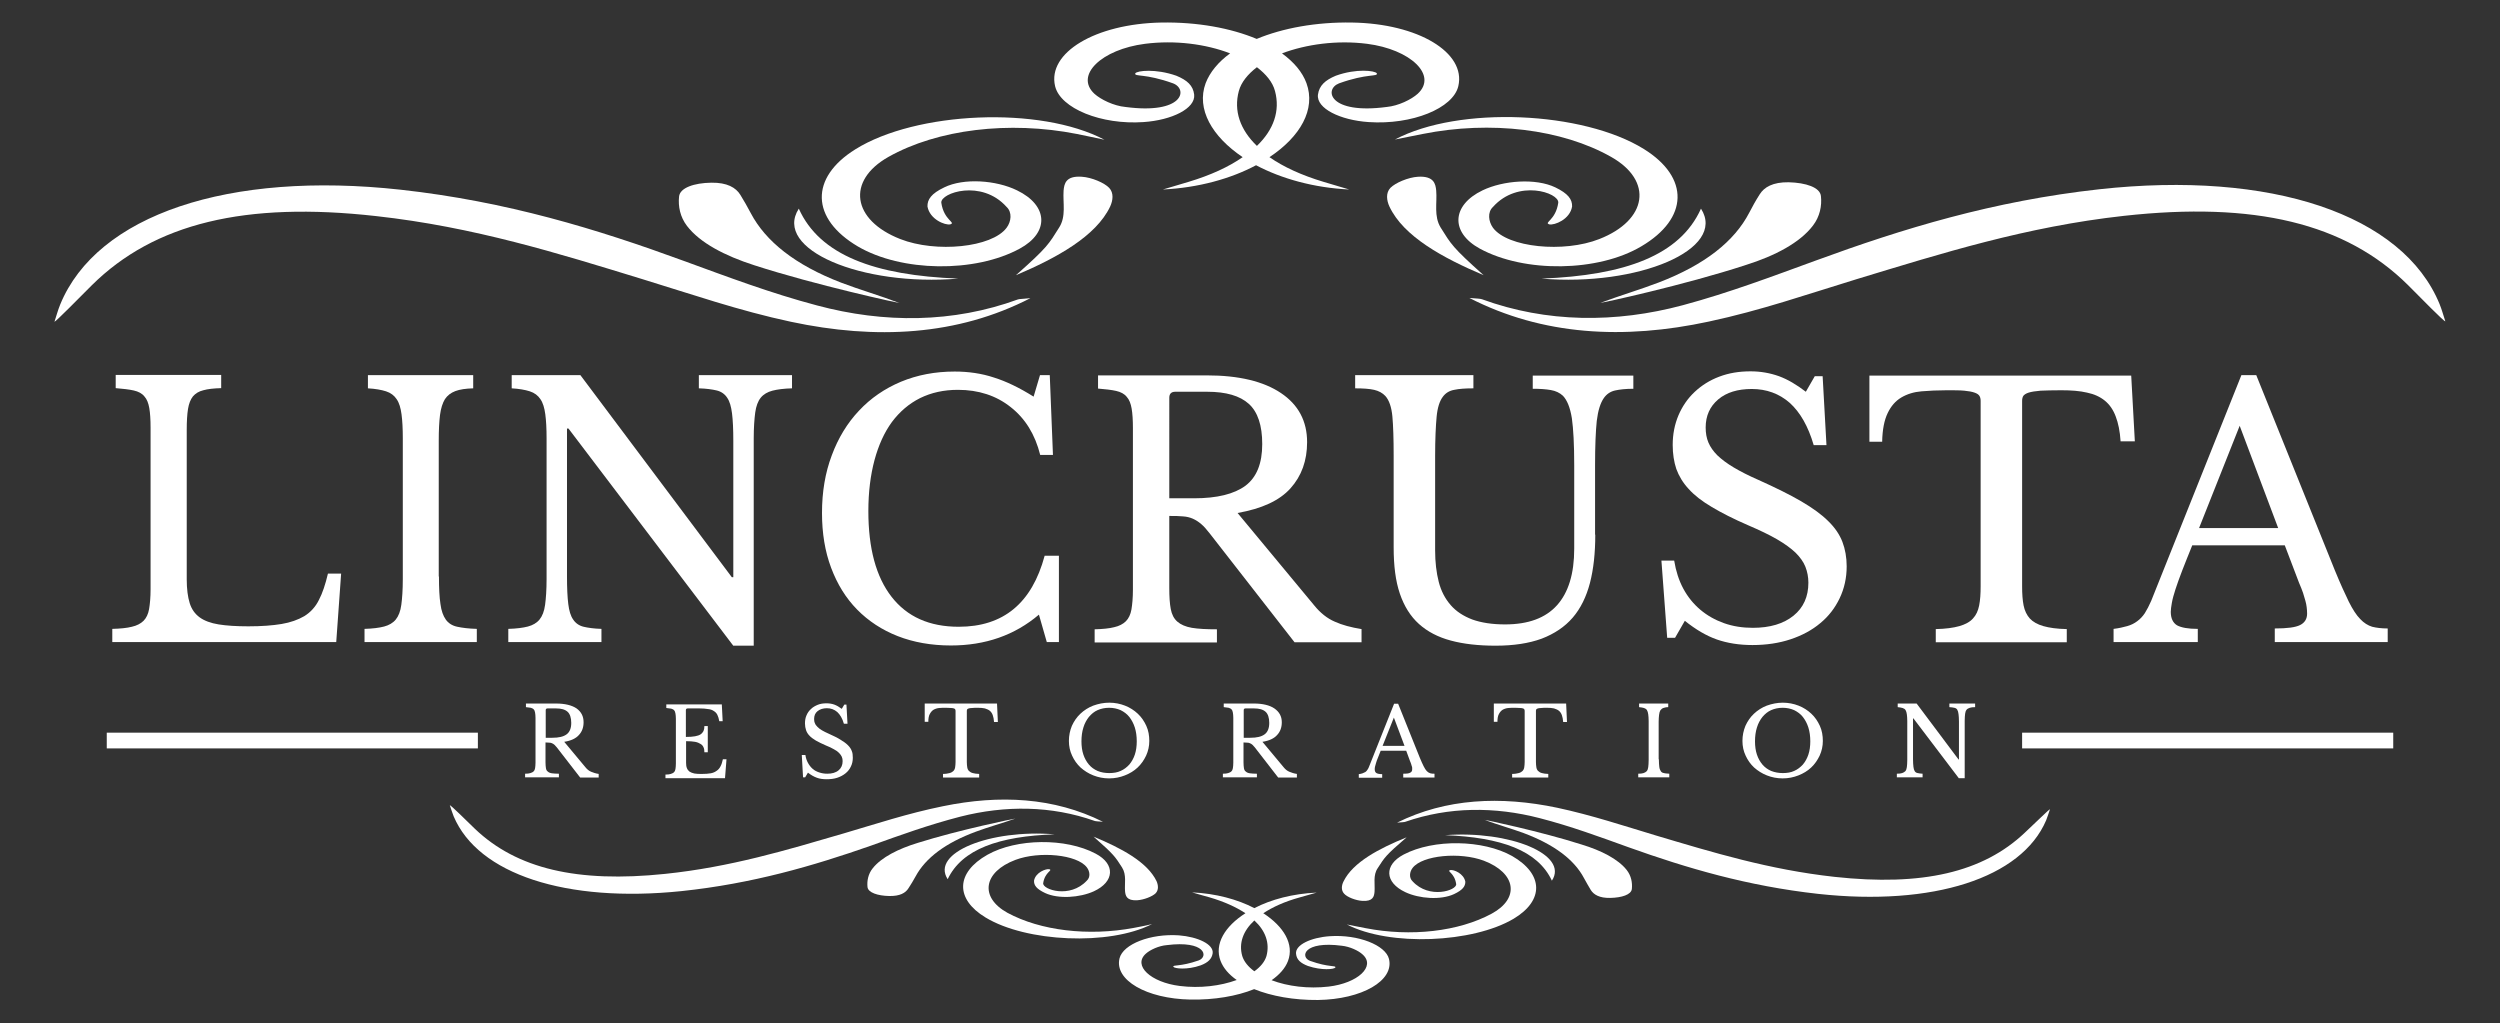 <?xml version="1.0" encoding="utf-8"?>
<!-- Generator: Adobe Illustrator 25.2.0, SVG Export Plug-In . SVG Version: 6.00 Build 0)  -->
<svg version="1.1" id="Layer_1" xmlns="http://www.w3.org/2000/svg" xmlns:xlink="http://www.w3.org/1999/xlink" x="0px" y="0px"
	 viewBox="0 0 1175.5 481" style="enable-background:new 0 0 1175.5 481;" xml:space="preserve">
<rect x="0" y="0" width="1175.5" height="481" fill="#333333" stroke="none"/>
<style type="text/css">
	.st0{fill:#FFFFFF;}
</style>
<g>
	<g>
		<rect x="50.2" y="344.5" class="st0" width="174.5" height="7.4"/>
		<rect x="950.8" y="344.5" class="st0" width="174.5" height="7.4"/>
	</g>
	<g>
		<g>
			<path class="st0" d="M158.1,301.9H52.8v-6.2c3.8-0.1,6.9-0.4,9.2-1c2.3-0.5,4.2-1.5,5.5-2.8c1.3-1.3,2.2-3.2,2.6-5.5
				c0.4-2.4,0.7-5.5,0.7-9.3v-76c0-3.8-0.2-6.9-0.6-9.2c-0.4-2.3-1.1-4.2-2.3-5.5c-1.1-1.4-2.8-2.3-5-2.8c-2.2-0.5-5-0.8-8.5-1.1
				v-6.2H104v6.2c-3.5,0.1-6.3,0.4-8.4,1c-2.1,0.5-3.7,1.5-4.9,2.9c-1.1,1.4-1.9,3.4-2.3,5.9c-0.4,2.5-0.6,5.8-0.6,9.9v70.2
				c0,4.6,0.5,8.3,1.4,11.2c0.9,2.9,2.5,5.1,4.7,6.7c2.2,1.6,5.2,2.7,8.9,3.3c3.7,0.6,8.4,0.9,14,0.9c6.2,0,11.4-0.4,15.6-1.1
				c4.2-0.7,7.8-2,10.7-3.7c2.9-1.8,5.2-4.3,6.8-7.5c1.7-3.2,3.1-7.4,4.3-12.5h6.2L158.1,301.9z"/>
		</g>
		<g>
			<path class="st0" d="M206.4,271.1c0,5.4,0.2,9.7,0.7,12.9c0.4,3.2,1.3,5.6,2.5,7.3c1.2,1.7,3,2.9,5.4,3.4c2.3,0.5,5.4,0.9,9.2,1
				v6.2h-52.8v-6.2c3.8-0.1,6.9-0.5,9.2-1.1c2.3-0.6,4.2-1.7,5.5-3.3c1.3-1.6,2.2-3.9,2.6-6.9c0.4-3,0.7-7,0.7-12.1v-66.2
				c0-4.6-0.2-8.3-0.6-11.3c-0.4-3-1.1-5.4-2.3-7.1c-1.1-1.7-2.8-3-5-3.7c-2.2-0.7-5-1.2-8.5-1.4v-6.2h49.5v6.2
				c-3.5,0.1-6.3,0.5-8.4,1.3c-2.1,0.8-3.7,2-4.9,3.8c-1.1,1.8-1.9,4.3-2.3,7.4c-0.4,3.2-0.6,7.2-0.6,12.1V271.1z"/>
		</g>
		<g>
			<path class="st0" d="M344.7,303.5l-77.4-102h-0.7v69.6c0,5.4,0.2,9.7,0.6,12.9c0.4,3.2,1.1,5.6,2.3,7.3c1.1,1.7,2.8,2.9,4.9,3.4
				c2.1,0.5,4.9,0.9,8.4,1v6.2h-43.8v-6.2c3.8-0.1,6.9-0.5,9.2-1.1c2.3-0.6,4.2-1.7,5.5-3.3c1.3-1.6,2.2-3.9,2.6-6.9
				c0.4-3,0.7-7,0.7-12.1v-66.2c0-4.6-0.2-8.3-0.6-11.3c-0.4-3-1.1-5.4-2.3-7.1c-1.1-1.7-2.8-3-5-3.7c-2.2-0.7-5-1.2-8.5-1.4v-6.2
				h32.3l71.2,95h0.7v-64.2c0-5.3-0.2-9.6-0.6-12.8c-0.4-3.2-1.1-5.7-2.3-7.4c-1.1-1.7-2.8-2.9-4.9-3.4c-2.1-0.5-4.9-0.9-8.4-1v-6.2
				h43.8v6.2c-3.8,0.1-6.9,0.5-9.2,1.1c-2.3,0.6-4.2,1.7-5.5,3.3c-1.3,1.6-2.2,4-2.6,7c-0.4,3-0.7,7.1-0.7,12.1v97.5H344.7z"/>
		</g>
		<g>
			<path class="st0" d="M489,176.4h4.6l1.5,37.5h-6c-2.4-9.6-7-17.1-13.9-22.5c-6.8-5.4-15.1-8.1-24.8-8.1c-6.6,0-12.5,1.3-17.8,3.9
				c-5.2,2.6-9.6,6.4-13.2,11.2c-3.6,4.9-6.3,10.9-8.2,17.9c-1.9,7.1-2.9,15.1-2.9,24c0,17.5,3.6,30.9,10.9,40.3
				c7.3,9.4,17.8,14.1,31.6,14.1c21,0,34.4-11.1,40.4-33.4h6.7v40.6h-5.7l-3.7-12.9c-11.4,9.7-25.2,14.5-41.4,14.5
				c-9.2,0-17.6-1.5-25-4.4c-7.4-2.9-13.8-7.1-19.1-12.5c-5.3-5.4-9.3-11.9-12.2-19.6c-2.9-7.7-4.3-16.3-4.3-25.8
				c0-9.9,1.5-18.9,4.6-27.1c3-8.1,7.3-15.2,12.8-21c5.5-5.9,12.1-10.4,19.7-13.6c7.7-3.2,16.1-4.8,25.3-4.8
				c6.5,0,12.7,0.9,18.4,2.8c5.8,1.8,12,4.8,18.7,9L489,176.4z"/>
		</g>
		<g>
			<path class="st0" d="M614.6,207.9c0,8.7-2.6,15.9-7.8,21.7c-5.2,5.8-13.5,9.6-24.9,11.6l36,43.4c2.9,3.6,6.2,6.2,9.7,7.7
				c3.5,1.6,7.7,2.7,12.6,3.5v6.2h-31.5l-39.9-51.2c-1.4-1.8-2.7-3.3-4-4.4c-1.3-1.1-2.6-1.9-3.9-2.5c-1.4-0.6-2.9-1-4.7-1.1
				c-1.8-0.2-3.9-0.2-6.4-0.2v33.9c0,4,0.2,7.3,0.7,9.9c0.5,2.6,1.5,4.5,3.1,5.9c1.6,1.4,3.9,2.4,6.8,2.9c3,0.5,6.9,0.7,11.8,0.7
				v6.2h-57.5v-6.2c3.8-0.1,6.9-0.4,9.2-1c2.3-0.5,4.2-1.5,5.5-2.8c1.3-1.3,2.2-3.2,2.6-5.5c0.4-2.4,0.7-5.5,0.7-9.3v-76
				c0-3.8-0.2-6.9-0.6-9.2c-0.4-2.3-1.1-4.2-2.3-5.5c-1.1-1.4-2.8-2.3-5-2.8c-2.2-0.5-5-0.8-8.5-1.1v-6.2h51.2
				c15,0,26.6,2.8,34.8,8.3C610.5,190.3,614.6,198,614.6,207.9z M549.8,234.3h11.6c10.9,0,18.9-2,24.2-5.9c5.3-4,7.9-10.5,7.9-19.6
				c0-8.8-2.1-15.1-6.3-18.9c-4.2-3.8-10.7-5.7-19.6-5.7h-15c-1.8,0-2.8,0.9-2.8,2.8V234.3z"/>
		</g>
		<g>
			<path class="st0" d="M750.1,251.4c0,8.6-0.8,16.1-2.5,22.7c-1.7,6.5-4.4,12-8.1,16.3c-3.7,4.3-8.6,7.6-14.6,9.9
				c-6,2.2-13.2,3.3-21.7,3.3c-8,0-15.1-0.8-21-2.4c-6-1.6-11-4.2-15-7.8c-4-3.6-7-8.4-9-14.3c-2-5.9-2.9-13.1-2.9-21.7v-43
				c0-8-0.2-14.2-0.6-18.6c-0.4-4.3-1.5-7.6-3.3-9.6c-1.3-1.4-3.1-2.4-5.3-2.9c-2.2-0.5-5.2-0.7-8.9-0.7v-6.2h55.6v6.2
				c-3.7,0-6.7,0.2-9,0.7c-2.3,0.4-4.1,1.5-5.4,3.3c-1.5,2-2.5,5.1-2.9,9.4c-0.4,4.3-0.7,10.5-0.7,18.5v44.3
				c0,5.5,0.6,10.5,1.7,14.8c1.1,4.3,3,7.9,5.6,10.9c2.6,3,6,5.2,10.2,6.8c4.2,1.5,9.3,2.3,15.4,2.3c10.9,0,19-3,24.4-9
				c5.4-6,8.1-14.9,8.1-26.6v-39.3c0-9.7-0.4-17-1.1-22c-0.8-5-2.2-8.5-4.2-10.6c-1.5-1.4-3.4-2.3-5.7-2.7c-2.3-0.4-5.1-0.6-8.5-0.6
				v-6.2H768v6.2c-3.5,0-6.3,0.3-8.6,0.8c-2.2,0.5-4,1.7-5.3,3.6c-1.6,2.3-2.7,5.8-3.3,10.7c-0.5,4.8-0.8,11.8-0.8,20.8V251.4z"/>
		</g>
		<g>
			<path class="st0" d="M781.2,263.6h6c0.8,4.9,2.2,9.3,4.3,13.2c2.1,3.9,4.8,7.2,8,9.9c3.2,2.7,6.9,4.8,11.1,6.3
				c4.2,1.5,8.7,2.2,13.6,2.2c8,0,14.4-1.9,19.1-5.7c4.7-3.8,7-9,7-15.5c0-2.7-0.5-5.2-1.4-7.5c-0.9-2.3-2.5-4.5-4.6-6.6
				c-2.2-2.1-5.1-4.2-8.7-6.3c-3.6-2.1-8.2-4.3-13.8-6.7c-6.7-2.9-12.4-5.8-16.9-8.5c-4.6-2.7-8.2-5.5-10.9-8.5
				c-2.7-2.9-4.6-6.1-5.8-9.4c-1.1-3.3-1.7-7.1-1.7-11.3c0-5,0.9-9.6,2.7-13.9c1.8-4.2,4.3-7.9,7.6-11c3.3-3.1,7.1-5.5,11.6-7.2
				c4.5-1.7,9.3-2.5,14.7-2.5c4.8,0,9.2,0.8,13.4,2.3c4.1,1.5,8.3,4,12.6,7.3l4.2-7.3h3.7l1.8,32.4h-6c-2.6-8.9-6.4-15.5-11.3-19.9
				c-4.9-4.3-10.9-6.5-17.8-6.5c-6.6,0-11.9,1.6-15.8,4.9c-3.9,3.3-5.9,7.7-5.9,13.2c0,2.6,0.4,5,1.3,7.1c0.9,2.1,2.3,4.1,4.2,6
				c2,1.9,4.5,3.8,7.7,5.7c3.2,1.9,7.1,3.9,11.7,5.9c8,3.6,14.7,6.9,20,10c5.3,3.1,9.6,6.2,12.7,9.3c3.2,3.1,5.4,6.4,6.7,9.8
				c1.3,3.4,2,7.3,2,11.5c0,5.4-1.1,10.4-3.3,15c-2.2,4.6-5.2,8.5-9.1,11.7c-3.9,3.3-8.6,5.8-14,7.6c-5.4,1.8-11.4,2.7-17.9,2.7
				c-6.2,0-11.8-0.9-16.7-2.6c-4.9-1.7-10-4.7-15.1-8.8l-4.6,8h-3.7L781.2,263.6z"/>
		</g>
		<g>
			<path class="st0" d="M1003.8,207.5h-6.7c-0.3-4.7-1.1-8.6-2.3-11.7c-1.2-3.2-2.9-5.6-5.1-7.4c-2.2-1.8-5-3.1-8.4-3.8
				c-3.4-0.8-7.4-1.1-12.1-1.1c-4,0-7.3,0.1-9.7,0.2c-2.4,0.2-4.3,0.5-5.6,0.9c-1.3,0.4-2.1,1-2.5,1.5c-0.4,0.6-0.6,1.4-0.6,2.4
				v87.2c0,3.5,0.2,6.5,0.7,9c0.5,2.5,1.5,4.5,2.9,6.1c1.5,1.6,3.6,2.8,6.4,3.6c2.8,0.8,6.4,1.3,11,1.4v6.2h-61.6v-6.2
				c4.6-0.1,8.3-0.6,11.1-1.4c2.8-0.8,5-2,6.4-3.6c1.5-1.6,2.4-3.6,2.9-6.1c0.5-2.5,0.7-5.5,0.7-9v-87.2c0-1-0.2-1.8-0.6-2.4
				c-0.4-0.6-1.1-1.1-2.3-1.5c-1.1-0.4-2.7-0.7-4.8-0.9c-2.1-0.2-4.8-0.2-8.3-0.2c-4.2,0-8.2,0.2-11.8,0.5c-3.6,0.3-6.8,1.3-9.5,2.9
				c-2.7,1.6-4.8,4-6.4,7.3c-1.6,3.3-2.5,7.8-2.6,13.5h-6v-31.1h123.1L1003.8,207.5z"/>
		</g>
		<g>
			<path class="st0" d="M1074.3,256.4h-43.5c-1.8,4.5-3.4,8.4-4.7,11.8c-1.3,3.4-2.4,6.4-3.2,8.9c-0.8,2.5-1.4,4.6-1.7,6.4
				c-0.3,1.7-0.5,3.2-0.5,4.2c0,3,1,5.1,2.9,6.3c2,1.1,5.2,1.7,9.8,1.7v6.2h-39.6v-6.2c2.5-0.3,4.6-0.8,6.4-1.3
				c1.8-0.5,3.4-1.3,4.7-2.3c1.4-1,2.6-2.3,3.6-3.8c1-1.6,2-3.5,3-5.8l42.4-106.1h7l37,91.9c2.5,6.1,4.7,10.9,6.5,14.6
				c1.8,3.6,3.6,6.4,5.4,8.2c1.7,1.8,3.6,3,5.6,3.6c2,0.5,4.4,0.8,7.3,0.8v6.4h-53.1v-6.4c5.8,0,9.7-0.5,11.9-1.6
				c2.2-1.1,3.3-2.9,3.3-5.4c0-1.1-0.1-2.1-0.2-3c-0.1-0.9-0.3-1.9-0.6-3c-0.3-1.1-0.7-2.3-1.1-3.7c-0.5-1.4-1.1-3-1.9-4.8
				L1074.3,256.4z M1034,248.3h37.2l-18.1-48.1L1034,248.3z"/>
		</g>
	</g>
	<g>
		<g>
			<path class="st0" d="M274.4,339.6c0,2.4-0.7,4.4-2.2,6c-1.4,1.6-3.7,2.7-6.9,3.2l10,12c0.8,1,1.7,1.7,2.7,2.1
				c1,0.4,2.1,0.8,3.5,1v1.7h-8.7l-11-14.2c-0.4-0.5-0.8-0.9-1.1-1.2c-0.3-0.3-0.7-0.5-1.1-0.7c-0.4-0.2-0.8-0.3-1.3-0.3
				c-0.5,0-1.1-0.1-1.8-0.1v9.4c0,1.1,0.1,2,0.2,2.7c0.1,0.7,0.4,1.3,0.9,1.6c0.4,0.4,1.1,0.7,1.9,0.8c0.8,0.1,1.9,0.2,3.3,0.2v1.7
				h-15.9v-1.7c1.1,0,1.9-0.1,2.5-0.3c0.6-0.2,1.1-0.4,1.5-0.8c0.4-0.4,0.6-0.9,0.7-1.5c0.1-0.7,0.2-1.5,0.2-2.6v-21
				c0-1.1-0.1-1.9-0.2-2.5c-0.1-0.6-0.3-1.2-0.6-1.5c-0.3-0.4-0.8-0.6-1.4-0.8c-0.6-0.1-1.4-0.2-2.3-0.3v-1.7h14.2
				c4.1,0,7.4,0.8,9.6,2.3C273.3,334.7,274.4,336.8,274.4,339.6z M256.5,346.9h3.2c3,0,5.2-0.5,6.7-1.6c1.5-1.1,2.2-2.9,2.2-5.4
				c0-2.4-0.6-4.2-1.7-5.2c-1.2-1.1-3-1.6-5.4-1.6h-4.1c-0.5,0-0.8,0.3-0.8,0.8V346.9z"/>
		</g>
		<g>
			<path class="st0" d="M322.7,346.5c1.6,0,3-0.1,4.1-0.3c1.1-0.2,2-0.5,2.6-0.9c0.6-0.4,1.1-1,1.4-1.6c0.3-0.7,0.4-1.4,0.4-2.3h1.6
				v12.3h-1.6c0-0.9-0.1-1.7-0.4-2.3c-0.3-0.7-0.7-1.2-1.4-1.6c-0.6-0.4-1.5-0.8-2.6-1c-1.1-0.2-2.5-0.3-4.2-0.3v10.2
				c0,1,0.1,1.8,0.4,2.5c0.2,0.6,0.7,1.2,1.2,1.6c0.6,0.4,1.4,0.7,2.3,0.9c1,0.2,2.1,0.2,3.6,0.2c1.6,0,2.9-0.1,4.1-0.3
				c1.1-0.2,2-0.6,2.8-1.2c0.8-0.5,1.4-1.3,1.8-2.1c0.5-0.9,0.8-2,1.1-3.3h1.7l-0.7,8.9h-28v-1.7c1.1,0,1.9-0.1,2.5-0.3
				c0.6-0.2,1.1-0.4,1.5-0.8c0.4-0.4,0.6-0.9,0.7-1.5c0.1-0.7,0.2-1.5,0.2-2.6v-21c0-1.1-0.1-1.9-0.2-2.5c-0.1-0.6-0.3-1.2-0.6-1.5
				c-0.3-0.4-0.8-0.6-1.4-0.8c-0.6-0.1-1.4-0.2-2.3-0.3v-1.7h26.1l0.4,7.9h-1.6c-0.2-1.2-0.5-2.2-0.9-3c-0.4-0.8-1-1.4-1.7-1.8
				c-0.7-0.5-1.6-0.8-2.7-0.9c-1.1-0.2-2.4-0.3-3.9-0.3h-5.7c-0.5,0-0.8,0.3-0.8,0.8V346.5z"/>
		</g>
		<g>
			<path class="st0" d="M377,355h1.7c0.2,1.4,0.6,2.6,1.2,3.7c0.6,1.1,1.3,2,2.2,2.8c0.9,0.8,1.9,1.3,3.1,1.7
				c1.2,0.4,2.4,0.6,3.8,0.6c2.2,0,4-0.5,5.3-1.6c1.3-1.1,1.9-2.5,1.9-4.3c0-0.8-0.1-1.4-0.4-2.1c-0.3-0.6-0.7-1.2-1.3-1.8
				c-0.6-0.6-1.4-1.2-2.4-1.7c-1-0.6-2.3-1.2-3.8-1.8c-1.9-0.8-3.4-1.6-4.7-2.3c-1.3-0.8-2.3-1.5-3-2.3c-0.8-0.8-1.3-1.7-1.6-2.6
				c-0.3-0.9-0.5-2-0.5-3.1c0-1.4,0.2-2.7,0.7-3.8c0.5-1.2,1.2-2.2,2.1-3c0.9-0.9,2-1.5,3.2-2c1.2-0.5,2.6-0.7,4.1-0.7
				c1.3,0,2.6,0.2,3.7,0.6c1.1,0.4,2.3,1.1,3.5,2l1.2-2h1l0.5,9h-1.7c-0.7-2.5-1.8-4.3-3.1-5.5c-1.4-1.2-3-1.8-4.9-1.8
				c-1.8,0-3.3,0.5-4.4,1.4c-1.1,0.9-1.6,2.1-1.6,3.7c0,0.7,0.1,1.4,0.4,2c0.2,0.6,0.6,1.1,1.2,1.7c0.5,0.5,1.2,1.1,2.1,1.6
				c0.9,0.5,2,1.1,3.2,1.6c2.2,1,4.1,1.9,5.5,2.8c1.5,0.9,2.6,1.7,3.5,2.6c0.9,0.9,1.5,1.8,1.8,2.7c0.4,0.9,0.5,2,0.5,3.2
				c0,1.5-0.3,2.9-0.9,4.1c-0.6,1.3-1.4,2.3-2.5,3.2c-1.1,0.9-2.4,1.6-3.9,2.1c-1.5,0.5-3.2,0.7-5,0.7c-1.7,0-3.3-0.2-4.6-0.7
				c-1.4-0.5-2.8-1.3-4.2-2.4l-1.3,2.2h-1L377,355z"/>
		</g>
		<g>
			<path class="st0" d="M469.2,339.5h-1.8c-0.1-1.3-0.3-2.4-0.6-3.2c-0.3-0.9-0.8-1.6-1.4-2.1c-0.6-0.5-1.4-0.8-2.3-1.1
				c-0.9-0.2-2-0.3-3.3-0.3c-1.1,0-2,0-2.7,0.1c-0.7,0-1.2,0.1-1.6,0.2c-0.4,0.1-0.6,0.3-0.7,0.4c-0.1,0.2-0.2,0.4-0.2,0.7v24.1
				c0,1,0.1,1.8,0.2,2.5c0.1,0.7,0.4,1.3,0.8,1.7c0.4,0.4,1,0.8,1.8,1c0.8,0.2,1.8,0.4,3,0.4v1.7h-17v-1.7c1.3,0,2.3-0.2,3.1-0.4
				c0.8-0.2,1.4-0.6,1.8-1c0.4-0.4,0.7-1,0.8-1.7c0.1-0.7,0.2-1.5,0.2-2.5v-24.1c0-0.3-0.1-0.5-0.2-0.7c-0.1-0.2-0.3-0.3-0.6-0.4
				c-0.3-0.1-0.8-0.2-1.3-0.2c-0.6,0-1.3-0.1-2.3-0.1c-1.2,0-2.3,0-3.3,0.1c-1,0.1-1.9,0.4-2.6,0.8c-0.7,0.4-1.3,1.1-1.8,2
				c-0.5,0.9-0.7,2.1-0.7,3.7h-1.7v-8.6h34L469.2,339.5z"/>
		</g>
		<g>
			<path class="st0" d="M521.6,330.4c2.6,0,5.1,0.5,7.4,1.4c2.3,0.9,4.3,2.2,6,3.8c1.7,1.6,3,3.5,4,5.7c1,2.2,1.4,4.6,1.4,7.1
				c0,2.4-0.5,4.7-1.5,6.9c-1,2.1-2.3,4-4,5.6c-1.7,1.6-3.7,2.8-6,3.7c-2.3,0.9-4.7,1.4-7.4,1.4s-5.1-0.5-7.4-1.4
				c-2.3-0.9-4.3-2.2-6-3.7c-1.7-1.6-3-3.4-4-5.6c-1-2.1-1.5-4.4-1.5-6.9c0-2.6,0.5-4.9,1.4-7.1c1-2.2,2.3-4.1,4-5.7
				c1.7-1.6,3.7-2.9,6-3.8C516.5,330.9,518.9,330.4,521.6,330.4z M521.6,363.5c2,0,3.8-0.3,5.3-1c1.6-0.7,2.9-1.7,4.1-3
				c1.1-1.3,2-2.9,2.6-4.7c0.6-1.8,0.9-3.9,0.9-6.2c0-2.4-0.3-4.6-0.9-6.5c-0.6-1.9-1.5-3.6-2.6-5c-1.1-1.4-2.5-2.4-4.1-3.2
				c-1.6-0.7-3.4-1.1-5.4-1.1c-2,0-3.8,0.4-5.4,1.1c-1.6,0.7-2.9,1.8-4.1,3.2c-1.1,1.4-2,3-2.6,5c-0.6,1.9-0.9,4.1-0.9,6.5
				c0,2.3,0.3,4.4,0.9,6.2c0.6,1.8,1.5,3.4,2.6,4.7c1.1,1.3,2.5,2.3,4.1,3C517.8,363.2,519.6,363.5,521.6,363.5z"/>
		</g>
		<g>
			<path class="st0" d="M602.7,339.6c0,2.4-0.7,4.4-2.2,6c-1.4,1.6-3.7,2.7-6.9,3.2l10,12c0.8,1,1.7,1.7,2.7,2.1
				c1,0.4,2.1,0.8,3.5,1v1.7H601l-11-14.2c-0.4-0.5-0.8-0.9-1.1-1.2c-0.3-0.3-0.7-0.5-1.1-0.7c-0.4-0.2-0.8-0.3-1.3-0.3
				c-0.5,0-1.1-0.1-1.8-0.1v9.4c0,1.1,0.1,2,0.2,2.7s0.4,1.3,0.9,1.6c0.4,0.4,1.1,0.7,1.9,0.8c0.8,0.1,1.9,0.2,3.3,0.2v1.7H575v-1.7
				c1.1,0,1.9-0.1,2.5-0.3c0.6-0.2,1.1-0.4,1.5-0.8c0.4-0.4,0.6-0.9,0.7-1.5c0.1-0.7,0.2-1.5,0.2-2.6v-21c0-1.1-0.1-1.9-0.2-2.5
				c-0.1-0.6-0.3-1.2-0.6-1.5c-0.3-0.4-0.8-0.6-1.4-0.8c-0.6-0.1-1.4-0.2-2.3-0.3v-1.7h14.2c4.1,0,7.4,0.8,9.6,2.3
				C601.5,334.7,602.7,336.8,602.7,339.6z M584.7,346.9h3.2c3,0,5.2-0.5,6.7-1.6c1.5-1.1,2.2-2.9,2.2-5.4c0-2.4-0.6-4.2-1.7-5.2
				c-1.2-1.1-3-1.6-5.4-1.6h-4.1c-0.5,0-0.8,0.3-0.8,0.8V346.9z"/>
		</g>
		<g>
			<path class="st0" d="M661.2,353h-12c-0.5,1.2-0.9,2.3-1.3,3.3c-0.4,0.9-0.7,1.8-0.9,2.5c-0.2,0.7-0.4,1.3-0.5,1.8
				c-0.1,0.5-0.1,0.9-0.1,1.2c0,0.8,0.3,1.4,0.8,1.7c0.5,0.3,1.4,0.5,2.7,0.5v1.7h-11v-1.7c0.7-0.1,1.3-0.2,1.8-0.4
				c0.5-0.2,0.9-0.4,1.3-0.6c0.4-0.3,0.7-0.6,1-1.1c0.3-0.4,0.6-1,0.8-1.6l11.7-29.4h1.9l10.2,25.4c0.7,1.7,1.3,3,1.8,4
				c0.5,1,1,1.8,1.5,2.3c0.5,0.5,1,0.8,1.6,1c0.6,0.2,1.2,0.2,2,0.2v1.8h-14.7v-1.8c1.6,0,2.7-0.1,3.3-0.5c0.6-0.3,0.9-0.8,0.9-1.5
				c0-0.3,0-0.6,0-0.8c0-0.3-0.1-0.5-0.2-0.8c-0.1-0.3-0.2-0.6-0.3-1c-0.1-0.4-0.3-0.8-0.5-1.3L661.2,353z M650.1,350.7h10.3
				l-5-13.3L650.1,350.7z"/>
		</g>
		<g>
			<path class="st0" d="M736.8,339.5H735c-0.1-1.3-0.3-2.4-0.6-3.2c-0.3-0.9-0.8-1.6-1.4-2.1c-0.6-0.5-1.4-0.8-2.3-1.1
				c-0.9-0.2-2-0.3-3.3-0.3c-1.1,0-2,0-2.7,0.1c-0.7,0-1.2,0.1-1.6,0.2c-0.4,0.1-0.6,0.3-0.7,0.4c-0.1,0.2-0.2,0.4-0.2,0.7v24.1
				c0,1,0.1,1.8,0.2,2.5c0.1,0.7,0.4,1.3,0.8,1.7c0.4,0.4,1,0.8,1.8,1c0.8,0.2,1.8,0.4,3,0.4v1.7h-17v-1.7c1.3,0,2.3-0.2,3.1-0.4
				c0.8-0.2,1.4-0.6,1.8-1c0.4-0.4,0.7-1,0.8-1.7c0.1-0.7,0.2-1.5,0.2-2.5v-24.1c0-0.3-0.1-0.5-0.2-0.7c-0.1-0.2-0.3-0.3-0.6-0.4
				c-0.3-0.1-0.8-0.2-1.3-0.2c-0.6,0-1.3-0.1-2.3-0.1c-1.2,0-2.3,0-3.3,0.1c-1,0.1-1.9,0.4-2.6,0.8c-0.7,0.4-1.3,1.1-1.8,2
				c-0.5,0.9-0.7,2.1-0.7,3.7h-1.7v-8.6h34L736.8,339.5z"/>
		</g>
		<g>
			<path class="st0" d="M780,357c0,1.5,0.1,2.7,0.2,3.6c0.1,0.9,0.4,1.5,0.7,2c0.3,0.5,0.8,0.8,1.5,0.9c0.6,0.2,1.5,0.2,2.5,0.3v1.7
				h-14.6v-1.7c1.1,0,1.9-0.1,2.5-0.3c0.6-0.2,1.1-0.5,1.5-0.9c0.4-0.5,0.6-1.1,0.7-1.9c0.1-0.8,0.2-1.9,0.2-3.4v-18.3
				c0-1.3-0.1-2.3-0.2-3.1c-0.1-0.8-0.3-1.5-0.6-2c-0.3-0.5-0.8-0.8-1.4-1c-0.6-0.2-1.4-0.3-2.3-0.4v-1.7h13.7v1.7
				c-1,0-1.7,0.2-2.3,0.4c-0.6,0.2-1,0.6-1.4,1.1c-0.3,0.5-0.5,1.2-0.6,2.1c-0.1,0.9-0.2,2-0.2,3.3V357z"/>
		</g>
		<g>
			<path class="st0" d="M838.3,330.4c2.6,0,5.1,0.5,7.4,1.4c2.3,0.9,4.3,2.2,6,3.8c1.7,1.6,3,3.5,4,5.7c1,2.2,1.4,4.6,1.4,7.1
				c0,2.4-0.5,4.7-1.5,6.9c-1,2.1-2.3,4-4,5.6c-1.7,1.6-3.7,2.8-6,3.7c-2.3,0.9-4.7,1.4-7.4,1.4s-5.1-0.5-7.4-1.4
				c-2.3-0.9-4.3-2.2-6-3.7c-1.7-1.6-3-3.4-4-5.6c-1-2.1-1.5-4.4-1.5-6.9c0-2.6,0.5-4.9,1.4-7.1c1-2.2,2.3-4.1,4-5.7
				c1.7-1.6,3.7-2.9,6-3.8C833.2,330.9,835.7,330.4,838.3,330.4z M838.3,363.5c2,0,3.8-0.3,5.3-1c1.6-0.7,2.9-1.7,4.1-3
				c1.1-1.3,2-2.9,2.6-4.7c0.6-1.8,0.9-3.9,0.9-6.2c0-2.4-0.3-4.6-0.9-6.5c-0.6-1.9-1.5-3.6-2.6-5c-1.1-1.4-2.5-2.4-4.1-3.2
				c-1.6-0.7-3.4-1.1-5.4-1.1s-3.8,0.4-5.4,1.1c-1.6,0.7-2.9,1.8-4.1,3.2c-1.1,1.4-2,3-2.6,5c-0.6,1.9-0.9,4.1-0.9,6.5
				c0,2.3,0.3,4.4,0.9,6.2c0.6,1.8,1.5,3.4,2.6,4.7c1.1,1.3,2.5,2.3,4.1,3C834.6,363.2,836.4,363.5,838.3,363.5z"/>
		</g>
		<g>
			<path class="st0" d="M921.1,366l-21.4-28.2h-0.2V357c0,1.5,0.1,2.7,0.2,3.6c0.1,0.9,0.3,1.5,0.6,2c0.3,0.5,0.8,0.8,1.4,0.9
				c0.6,0.2,1.4,0.2,2.3,0.3v1.7h-12.1v-1.7c1.1,0,1.9-0.1,2.5-0.3c0.6-0.2,1.1-0.5,1.5-0.9c0.4-0.5,0.6-1.1,0.7-1.9
				c0.1-0.8,0.2-1.9,0.2-3.4v-18.3c0-1.3-0.1-2.3-0.2-3.1c-0.1-0.8-0.3-1.5-0.6-2c-0.3-0.5-0.8-0.8-1.4-1c-0.6-0.2-1.4-0.3-2.3-0.4
				v-1.7h8.9l19.7,26.3h0.2v-17.8c0-1.5-0.1-2.7-0.2-3.5c-0.1-0.9-0.3-1.6-0.6-2.1c-0.3-0.5-0.8-0.8-1.4-0.9
				c-0.6-0.2-1.4-0.2-2.3-0.3v-1.7h12.1v1.7c-1.1,0-1.9,0.1-2.5,0.3c-0.6,0.2-1.2,0.5-1.5,0.9c-0.4,0.5-0.6,1.1-0.7,1.9
				c-0.1,0.8-0.2,2-0.2,3.3v27H921.1z"/>
		</g>
	</g>
	<g>
		<g>
			<path class="st0" d="M952.1,391.5c-19.7,18.7-48.3,25.3-89.5,20.8c-30.8-3.4-57.2-11.5-83.8-19.4c-15.3-4.6-30.3-9.6-46.6-13.1
				c-26.7-5.6-52.3-4.4-75.3,7c2.4-0.2,3.4-0.2,3.9-0.4c20.4-7.1,42-7.2,63.2-1.7c14.7,3.8,28.2,8.8,41.8,13.7
				c27.4,9.8,55.8,18.2,89.1,21.9c54,5.9,95.6-7.4,107.2-34.6c0.7-1.7,1.2-3.5,1.8-5.2C963.6,380.4,956,387.9,952.1,391.5z"/>
		</g>
		<g>
			<path class="st0" d="M743.7,397.1c-19.4-6.2-45.7-11.7-45.7-11.6c6.5,2.4,12.4,4,18.4,6.2c14.4,5.4,23.8,12.5,28.4,21.2
				c1,1.9,2.1,3.7,3.2,5.6c1.4,2.2,4.1,3.8,9.1,3.7c5.4-0.1,9.9-1.5,10.2-4.2c0.3-3-0.3-6.2-2.4-8.9
				C760.8,403.9,752.9,399.9,743.7,397.1z"/>
		</g>
		<g>
			<path class="st0" d="M640.6,423.6c5,0.3,5.5-2.1,5.7-4.2c0.3-3.8-0.8-7.8,1.5-11.2c3.3-5.1,3.6-5.9,13.6-14.5
				c-12.8,5.2-25.3,11.7-29.7,20.8c-0.9,1.8-1.2,4.1,0.3,5.7C633.4,421.8,637.4,423.4,640.6,423.6z"/>
		</g>
		<g>
			<path class="st0" d="M660,401.8c-9.3,4.9-9,13.1,0.8,17.7c6.6,3.1,16.7,3.8,22.9,0.9c4-1.9,5.3-3.6,5.3-5.8
				c-0.7-3.9-5.5-5.8-7.1-5.5c-1.9,0.6,2,1.1,2.8,6.6c0.3,3-12.7,7.2-20.5-1.3c-1.8-1.7-1.4-4.5,0-6.3c4.6-6,22.3-7.6,33.5-3.4
				c15.2,5.8,17,17.7,3.7,24.9c-15.5,8.4-38,11-59.4,6.8c-2.5-0.5-5-1-8.7-1.7c20.2,10.4,59.2,8.7,78.4-2.7
				c14.4-8.6,14.1-21-0.7-29.5C697.3,394.8,674.1,394.4,660,401.8z"/>
		</g>
		<g>
			<path class="st0" d="M625.3,440.2c-8.9,0.6-16.4,4.1-15.9,8.3c0.3,2.8,2.2,4.4,5.6,5.7c6.5,2.2,12.4,1.6,12.9,0.7
				c0.3-1.1-3,0.1-11.9-3.1c-4.8-1.8-3.1-9.5,15-7.1c3.7,0.4,7.8,2.3,9.7,4.1c6.3,5.6-2.3,13.5-16,15.1c-9.5,1.1-19.2-0.1-26.8-3
				c3.7-2.6,6.4-5.6,7.7-9c3-7.9-1.9-16.2-11.6-22.5c4.4-2.9,10.1-5.5,17-7.4c2.3-0.7,4.6-1.3,8.1-2.3c-11.2,0.5-21.4,3.2-29.3,7.3
				c-7.9-4.1-18.1-6.9-29.3-7.4c3.5,1,5.8,1.7,8.1,2.3c6.9,2,12.6,4.6,17,7.5c-9.7,6.2-14.7,14.5-11.7,22.4c1.3,3.4,3.9,6.4,7.6,9
				c-7.6,2.8-17.3,4-26.8,2.8c-13.6-1.7-22.2-9.6-15.9-15.2c2-1.8,6.1-3.7,9.8-4c18.1-2.3,19.8,5.4,15,7.2c-8.9,3.1-12.2,1.9-11.9,3
				c0.5,0.8,6.4,1.6,12.9-0.7c3.4-1.3,5.2-3,5.6-5.7c0.5-4.2-7-7.7-15.9-8.4c-13.3-0.9-26.2,4.1-27.9,10.8
				c-2.5,10.2,12.6,19,33.3,19.4c11.3,0.2,21.8-1.6,30-4.9c8.2,3.3,18.7,5.2,30,5.1c20.7-0.3,35.9-9.1,33.4-19.3
				C651.5,444.4,638.6,439.3,625.3,440.2z M589.8,432.8c5.3,4.9,7.3,10.7,5.7,16.7c-0.8,2.7-2.8,5.1-5.7,7.2
				c-2.9-2.1-4.9-4.6-5.7-7.2C582.4,443.5,584.5,437.7,589.8,432.8z"/>
		</g>
		<g>
			<path class="st0" d="M679.5,392.7c26.3,1,43.6,7.2,50.2,21.4C737.8,401.8,709.8,390.4,679.5,392.7z"/>
		</g>
		<g>
			<path class="st0" d="M451.5,384c21.2-5.4,42.9-5.2,63.2,2c0.6,0.2,1.5,0.2,3.9,0.4c-23-11.5-48.6-12.8-75.3-7.3
				c-16.3,3.3-31.4,8.3-46.7,12.8c-26.7,7.8-53.1,15.8-83.9,19c-41.2,4.3-69.7-2.4-89.4-21.2c-3.8-3.7-11.4-11.2-11.8-11.1
				c0.6,1.7,1.1,3.5,1.8,5.2c11.5,27.3,53,40.8,107.1,35.2c33.3-3.5,61.8-11.8,89.2-21.4C423.2,392.7,436.8,387.8,451.5,384z"/>
		</g>
		<g>
			<path class="st0" d="M459,391c5.9-2.2,11.9-3.8,18.4-6.1c-0.1-0.1-26.4,5.3-45.8,11.4c-9.2,2.8-17.1,6.8-21.2,11.9
				c-2.2,2.7-2.8,6-2.5,8.9c0.3,2.6,4.8,4.1,10.2,4.2c5,0.1,7.7-1.4,9.1-3.7c1.2-1.8,2.3-3.7,3.3-5.5
				C435.2,403.4,444.6,396.3,459,391z"/>
		</g>
		<g>
			<path class="st0" d="M527.6,407.9c2.2,3.5,1.1,7.5,1.4,11.2c0.2,2,0.7,4.5,5.7,4.2c3.2-0.2,7.2-1.8,8.7-3.3
				c1.5-1.6,1.2-3.9,0.4-5.7c-4.4-9.1-16.8-15.6-29.6-20.9C524,402,524.3,402.8,527.6,407.9z"/>
		</g>
		<g>
			<path class="st0" d="M533.1,436.3c-21.4,4-43.9,1.3-59.4-7.1c-13.2-7.3-11.4-19.2,3.8-24.9c11.2-4.2,28.9-2.5,33.5,3.5
				c1.5,1.9,1.8,4.7,0,6.3c-7.9,8.5-20.8,4.2-20.5,1.2c0.8-5.4,4.7-6,2.9-6.6c-1.6-0.3-6.5,1.5-7.2,5.4c-0.1,2.2,1.2,3.9,5.2,5.8
				c6.2,2.9,16.3,2.2,22.9-0.8c9.8-4.5,10.2-12.8,0.9-17.7c-14.1-7.5-37.2-7.2-50.9,0.5c-14.9,8.4-15.3,20.8-0.9,29.5
				c19.1,11.6,58.1,13.4,78.3,3.1C538.1,435.4,535.6,435.8,533.1,436.3z"/>
		</g>
		<g>
			<path class="st0" d="M495.9,392.3c-30.3-2.5-58.4,8.7-50.3,21.1C452.3,399.3,469.6,393.2,495.9,392.3z"/>
		</g>
	</g>
	<g>
		<g>
			<path class="st0" d="M1132.2,134c-29.4-29.1-72.1-39.3-133.6-32.5c-46,5.1-85.5,17.6-125.4,29.7c-22.9,7-45.3,14.8-69.7,20
				c-39.9,8.6-78.1,6.6-112.6-11.1c3.6,0.3,5,0.3,5.9,0.6c30.4,11.1,62.8,11.3,94.5,2.8c21.9-5.9,42.2-13.6,62.5-21
				c40.9-15,83.4-28,133.2-33.5c80.8-8.9,142.8,11.8,160.1,54c1.1,2.7,1.8,5.4,2.7,8.1C1149.2,151.3,1137.9,139.7,1132.2,134z"/>
		</g>
		<g>
			<path class="st0" d="M820.9,124.6c-29,9.5-68.3,18-68.4,17.8c9.7-3.6,18.6-6.2,27.5-9.6c21.6-8.3,35.5-19.3,42.5-32.8
				c1.5-2.9,3.1-5.8,4.9-8.6c2.1-3.4,6.2-5.8,13.6-5.7c8.1,0.2,14.8,2.4,15.2,6.5c0.5,4.6-0.5,9.6-3.7,13.8
				C846.4,114.1,834.6,120.3,820.9,124.6z"/>
		</g>
		<g>
			<path class="st0" d="M666.8,83.1c7.4-0.4,8.2,3.3,8.5,6.5c0.5,5.8-1.2,12,2.1,17.4c4.9,7.8,5.4,9.2,20.2,22.4
				c-19.1-8.1-37.7-18.2-44.3-32.3c-1.3-2.8-1.8-6.4,0.5-8.8C656.1,86,662,83.4,666.8,83.1z"/>
		</g>
		<g>
			<path class="st0" d="M695.8,116.9c-13.9-7.6-13.3-20.4,1.3-27.4c9.8-4.7,25-5.8,34.2-1.4c6,2.9,8,5.6,7.9,9
				c-1,6.1-8.3,8.9-10.7,8.4c-2.8-0.9,3-1.8,4.2-10.2c0.4-4.7-18.9-11.2-30.7,2c-2.7,2.5-2.1,6.9,0,9.8c6.9,9.3,33.3,11.9,50,5.3
				c22.7-8.9,25.4-27.4,5.6-38.6c-23.1-13.1-56.7-17.2-88.7-10.8c-3.7,0.7-7.5,1.5-13,2.6c30.2-16,88.5-13.3,117.1,4.5
				c21.5,13.4,21,32.6-1.2,45.7C751.5,127.9,716.9,128.4,695.8,116.9z"/>
		</g>
		<g>
			<path class="st0" d="M685.7,40.5c3.7-15.8-18.9-29.4-49.9-29.9c-16.9-0.3-32.6,2.6-44.9,7.7c-12.2-5.1-27.9-8-44.9-7.7
				c-31,0.6-53.6,14.2-49.9,29.9c2.5,10.5,21.8,18.3,41.6,16.9c13.3-0.9,24.5-6.4,23.8-12.9c-0.5-4.3-3.3-6.8-8.4-8.9
				c-9.7-3.4-18.5-2.4-19.3-1.1c-0.5,1.7,4.5-0.1,17.8,4.7c7.2,2.8,4.7,14.7-22.4,11.1c-5.5-0.5-11.6-3.5-14.6-6.2
				c-9.4-8.7,3.4-20.9,23.8-23.5c14.1-1.8,28.6,0.1,40,4.5c-5.5,4-9.5,8.8-11.5,14c-4.5,12.2,3,25.1,17.4,34.8
				c-6.6,4.6-15.1,8.5-25.4,11.6c-3.5,1-6.9,2.1-12.1,3.6c16.7-0.8,32-5.1,43.8-11.4c11.9,6.3,27.1,10.6,43.8,11.4
				c-5.2-1.5-8.6-2.6-12.1-3.6c-10.3-3.1-18.8-7-25.4-11.6c14.5-9.6,21.9-22.5,17.4-34.8c-1.9-5.2-5.9-9.9-11.5-14
				c11.4-4.3,25.9-6.3,40-4.5c20.4,2.6,33.3,14.8,23.8,23.5c-3,2.7-9.1,5.7-14.6,6.2c-27.1,3.6-29.6-8.3-22.4-11.1
				c13.3-4.8,18.3-3,17.8-4.7c-0.8-1.3-9.6-2.4-19.3,1.1c-5,2.1-7.8,4.6-8.4,8.9c-0.8,6.5,10.5,12,23.8,12.9
				C664,58.8,683.3,50.9,685.7,40.5z M582.5,42.8c1.1-4.1,4.2-7.9,8.5-11.2c4.3,3.3,7.4,7,8.5,11.2c2.5,9.3-0.6,18.2-8.5,25.8
				C583.1,61,580,52.1,582.5,42.8z"/>
		</g>
		<g>
			<path class="st0" d="M724.8,131c39.4-1.5,65.2-11,75-32.9C812.1,117.3,770.2,134.8,724.8,131z"/>
		</g>
		<g>
			<path class="st0" d="M384.1,143.6c31.7,8.5,64.1,8.3,94.5-2.8c0.9-0.3,2.3-0.2,5.9-0.6c-34.4,17.7-72.7,19.6-112.6,11.1
				c-24.4-5.2-46.8-13-69.7-20c-39.8-12.2-79.3-24.6-125.4-29.7c-61.5-6.9-104.2,3.4-133.6,32.5c-5.7,5.7-17.1,17.3-17.6,17.2
				c0.9-2.7,1.6-5.4,2.7-8.1c17.3-42.2,79.3-62.9,160.1-54c49.8,5.5,92.3,18.5,133.2,33.5C341.9,130.1,362.2,137.8,384.1,143.6z"/>
		</g>
		<g>
			<path class="st0" d="M395.5,132.9c8.9,3.4,17.8,5.9,27.5,9.6c-0.1,0.1-39.4-8.4-68.4-17.8c-13.7-4.4-25.5-10.5-31.6-18.5
				c-3.2-4.2-4.2-9.2-3.7-13.8c0.4-4.1,7.1-6.4,15.2-6.5c7.4-0.1,11.5,2.3,13.6,5.7c1.7,2.8,3.4,5.7,4.9,8.6
				C360,113.5,373.9,124.6,395.5,132.9z"/>
		</g>
		<g>
			<path class="st0" d="M498,107c3.4-5.3,1.7-11.5,2.1-17.4c0.3-3.2,1-7,8.5-6.5c4.8,0.3,10.7,2.9,12.9,5.2c2.3,2.4,1.8,6,0.5,8.8
				c-6.6,14-25.2,24.2-44.3,32.3C492.6,116.2,493.1,114.8,498,107z"/>
		</g>
		<g>
			<path class="st0" d="M506.4,63c-32-6.3-65.6-2.2-88.7,10.8c-19.8,11.2-17.1,29.7,5.6,38.6c16.8,6.6,43.1,4,50-5.3
				c2.2-2.9,2.7-7.3,0-9.8c-11.8-13.2-31.1-6.6-30.7-2c1.2,8.4,7.1,9.3,4.2,10.2c-2.4,0.5-9.6-2.3-10.7-8.4c-0.1-3.3,1.8-6.1,7.9-9
				c9.2-4.5,24.4-3.4,34.2,1.4c14.7,7.1,15.3,19.8,1.3,27.4c-21.1,11.5-55.6,11-76.1-1c-22.2-13.1-22.7-32.3-1.2-45.7
				c28.5-17.8,86.8-20.5,117.1-4.5C513.8,64.5,510.1,63.8,506.4,63z"/>
		</g>
		<g>
			<path class="st0" d="M450.6,131c-45.3,3.8-87.3-13.7-75-32.9C385.4,120,411.3,129.5,450.6,131z"/>
		</g>
	</g>
</g>
</svg>
